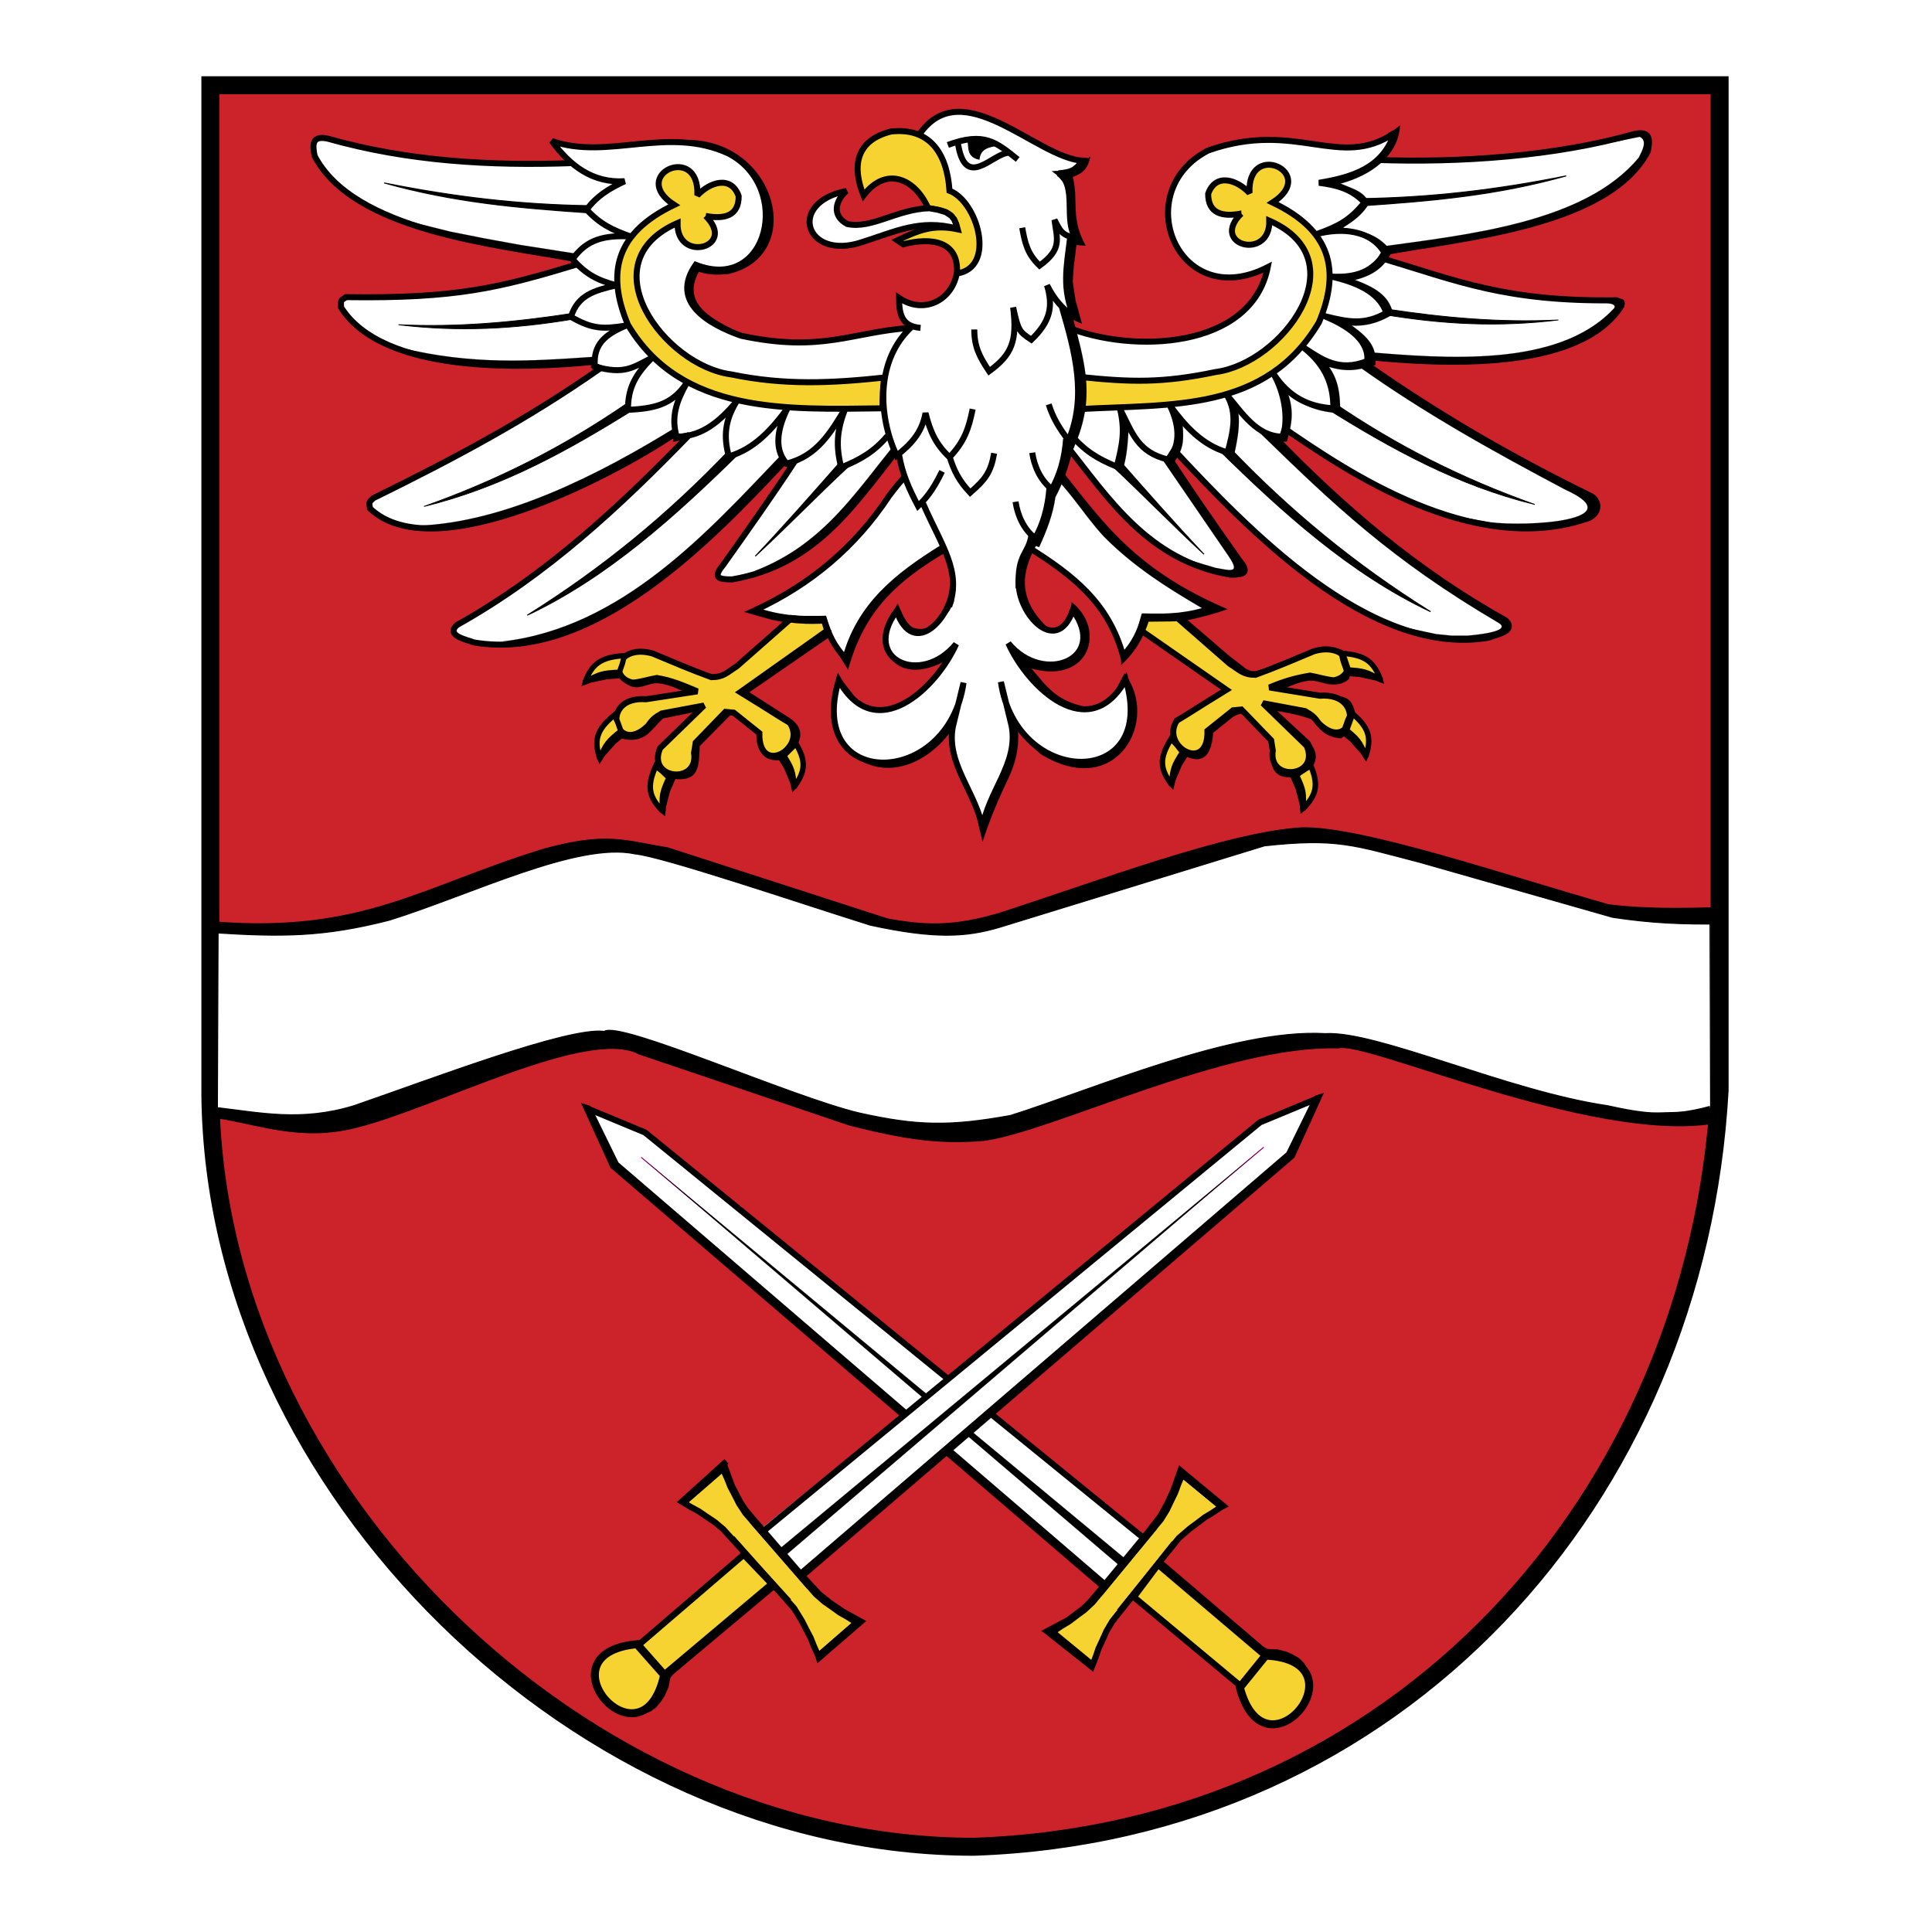 <svg xmlns="http://www.w3.org/2000/svg" width="2500" height="2500" viewBox="0 0 192.756 192.756"><path fill-rule="evenodd" clip-rule="evenodd" fill="#fff" d="M0 0h192.756v192.756H0V0z"/><path d="M171.566 108.768V8.504H20.989v100.773c.415 39.299 37.166 74.975 76.181 74.975 42.275-1.453 72.131-34.627 74.396-75.484z" fill-rule="evenodd" clip-rule="evenodd" fill="#cc2229" stroke="#000" stroke-width="1.795" stroke-miterlimit="2.613"/><path fill-rule="evenodd" clip-rule="evenodd" fill="#fff" stroke="#fff" stroke-width=".011" stroke-miterlimit="2.613" d="M33.204 18.002l2.474 1.967 4.041 1.967 5.361 1.573 12.042 2.281.33.551-7.836 2.202-5.196.787-7.258.236-2.801.158-.323.943 1.392 1.653 2.145 1.573 3.629 1.416 4.289.865 4.618.237 8.99-.158.577.629-10.886 6.844-11.794 6.136-.165.866 2.309 1.494 2.639.472 3.217-.078 4.124-.787 3.381-1.101 4.704-2.061 5.935-3.068 3.98-2.109 1.443.233-5.34 5.195-7.093 6.293-5.608 4.091-5.196 3.304.082.787 2.309.787 3.712.078 2.804-.472 4.701-1.988 4.701-2.496 4.454-3.303 4.949-4.721 5.031-5.113 1.319-.158-6.103 8.654-1.732 2.832.577.236 2.31-.236 3.134-1.101 2.639-1.495 2.804-2.281 4.124-4.72 2.227-2.754.825 2.439-4.371 5.664-3.3 3.304-3.958 2.675-3.386 1.735 3.468.703 3.547.079.662 1.725 1.399 2.051 1.98-4.002 3.227-3.56 4.691-3.372.907 2.831-.082 2.282-1.403 2.438-1.154.787-.99.158-1.237-.473-.825-1.651-.99 2.202v1.573l1.073 1.181 1.731.471 1.898-.315 1.979-1.179-1.814 2.753-2.475 2.124-1.731.865-1.892.236-1.903-.865-1.649-1.888-.413 3.461.578 2.046 1.319 1.651 2.227.866 2.312.094 2.398-1.038 1.558-1.573 1.235-1.296.168 2.712 2.968 7.395 2.641-6.372.412-2.282-.248-2.124 2.969 2.989 2.31 1.102 2.721.65 2.062-.86 1.403-1.427.746-2.223-.17-2.119-.576-1.809-1.485 1.888-1.402.865-2.305-.251-2.892-1.479-1.815-2.046-1.402-2.124 1.732 1.023 1.733.472 1.814-.158 1.403-1.022.494-1.338-.164-1.415-.908-1.416-.743 1.416-.824.55-1.402-.157-1.485-1.416-.742-2.046-.248-2.36.908-2.359 5.444 3.775 2.142 2.591 1.321 2.444.742 1.967 1.32-2.046.66-1.888h3.463l3.383-.708-2.723-1.494-4.453-2.911-3.465-3.068-3.05-4.012-1.565-1.642.92-2.751 4.768 5.809 4.619 4.169 4.453 1.962 2.637.551.742-.394-.168-.724-7.004-10.52.748-.446 7.5 7.526 4.947 4.327 5.362 3.461 3.464 1.731 2.805.944 2.639.55 3.711-.078 2.31-.787.412-.55-.496-.551-6.597-4.091-8-6.215-7.754-7.473.498-1.081 7.834 4.778 6.927 3.304 3.875 1.023 3.135.551h4.867l3.959-1.023.825-.944-.412-.787-11.465-6.057-11.711-7.394.412-.709 5.937.236 6.352.079 4.783-.787 3.381-.865 2.227-1.338 2.062-1.809.66-.787-.578-.472h-5.195l-8.082-1.179-9.981-3.069v-.55l8.99-1.574 4.784-.943 4.207-1.259 3.629-1.731 2.144-1.337 1.403-1.573 1.236-1.81.164-1.101-.992-.467-8.575 1.725-9.65.866-7.67-.079 1.238-2.281-2.97 1.023-2.887.078-5.047-.786-3.529.157-3.547.708-2.145 1.259-1.484 2.202-.908 2.282.248 2.517.824 1.888 1.32 1.49 2.391 1.095 2.559.168 2.802-.944-.988 2.517-1.486 1.81-3.215 1.888-4.537 1.101-5.031-.157-4.452-1.013-.574-1.73.74.079-.496-4.81.58-2.742-.166-2.544-.078-2.486-.998-1.274 1.155-.394.908-.865-2.393-.865-2.805-1.337-3.38-1.81-2.64-.787-1.897-.157-1.896.944-1.155 1.259 2.144 1.888.99 4.09 1.072.557 1.567 2.748.082 2.753-.576 1.101-1.733 1.023-.577 1.337-1.567 1.495h-2.309l-1.155-.551.092 1.259.898 1.573-8.825 1.495-4.949-.079-3.793-.865-3.277-2.058-.975-1.632-.013-1.496.635-1.323 2.067.467 1.81-.487 1.979-1.495 1.072-2.99-.165-2.594-1.247-2.362-2.217-1.81-2.056-.871-3.8-.387-6.02.551h-2.969l-2.468-.472 1.478 2.045-7.248.002-5.537-.316-5.191-.698-3.963-.797-2.804-.787-.743.315-.247 1.101.66 1.259 1.32 1.652z"/><path d="M70.4 21.542c3.186 3.138-2.889 4.754-2.804.708-8.998 3.948-1.271 14.253 5.361 15.104 5.293 1.104 9.993.873 15.258.315-.144 1.032-.165 2.031-.165 3.068-9.547.117-20.085.609-25.402-8.339-2.199-5.242-1.158-9.202 4.618-11.957-4.617-2.967 2.561-6.267 2.31-.944 1.261-1.353 3.389-2.023 4.124.079 0 1.95-1.404 2.327-3.3 1.966zM123.838 21.306c-3.188 3.138 2.889 4.755 2.803.708 8.998 3.948 1.271 14.253-5.361 15.104-5.293 1.104-8.426 1.03-13.689.472.166 1.115.164 2.113.082 3.226 9.299-.513 18.6.294 23.918-8.654 2.197-5.242 1.158-9.203-4.619-11.957 4.617-2.967-2.561-6.267-2.309-.944-1.262-1.353-3.391-2.023-4.125.079-.001 1.95 1.403 2.327 3.3 1.966zM95.556 22.879c-2.454-.52-3.93.104-6.021 1.102l.578.393c2.812-.731 5.587-.331 5.361 2.911 3.914-.56 2.107-7.146-.742-8.26-.253-3.863-2.089-6.332-5.855-5.9-3.579.91-3.847 3.583-2.722 6.372 2.267-2.973 5.156-1.666 6.433 1.259 1.857.294 2.529.451 2.968 2.123z" fill-rule="evenodd" clip-rule="evenodd" fill="#f6d330" stroke="#000" stroke-width=".599" stroke-miterlimit="2.613"/><path d="M95.473 27.207c-.494 2.833-3.372 4.183-5.773 2.517 0 1.696.303 2.83 2.145 2.989m-.825-.158c-3.639 3.266-3.458 8.845-1.567 12.902 1.302-1.022 2.531-2.208 2.887-4.248.462 1.856 1.008 3.085 2.392 4.405 1.47-1.529 1.922-2.861 2.31-4.798m-5.28-27.455c4.267-6.105 11.629 2.381 16.248 2.675-.766 1.021-1.18 1.143-2.393 1.258 1.926 1.23.434 4.809 1.732 6.451-1.436-.273-1.559-.694-2.145-1.809.275 1.972.756 2.929-1.484 4.562-1.211-1.155-1.469-2.269-1.732-3.776M97.205 32.87c0 1.717.504 2.699 1.484 4.169 2.262-1.658 2.814-3.01 2.393-6.372.51 2.346.607 2.413 1.814 3.226 1.826-1.754 2.225-3.235 1.566-5.428.762 1.451 1.377 2.156 2.723 3.226-1.271-2.873-.773-5.04-.412-8.024m-.826 6.962c1.297 4.457 2.527 8.881.66 13.333-.916-1.263-1.51-2.162-1.979-3.619M89.7 45.378c.314 1.898 1.014 3.429 1.897 5.113 1.124-1.071 1.739-2.126 2.392-3.461" fill="none" stroke="#000" stroke-width=".599" stroke-miterlimit="2.613"/><path d="M106.365 43.793c-.139 1.917-.613 3.579-1.422 5.016-1.217-.974-1.76-2.366-1.957-3.642m1.715 3.521c-.141 1.917-.613 3.579-1.422 5.016-1.217-.974-1.762-2.366-1.957-3.643" fill="none" stroke="#000" stroke-width=".6" stroke-miterlimit="2.613"/><path d="M102.938 53.228c-.312 2.253-1.439 1.782-1.311 5.465M92.096 50.242c1.909 4.354 3.835 6.715 2.605 10.261" fill="none" stroke="#000" stroke-width=".603" stroke-miterlimit="2.613"/><path d="M94.731 45.536c.468 1.518.99 2.468 2.062 3.619 1.535-1.333 2.062-2.055 2.393-3.933m-4.125 13.215c-.081 3.141-3.908 7.382-5.608 2.518-3.589 4.892 2.442 7.562 5.938 3.304-1.994 4.438-8.042 10.183-11.711 3.619-3.282 10.96 10.92 10.858 12.454.236l-1.072 4.405c-.695 3.757 2.468 6.693 3.015 10.388" fill="none" stroke="#000" stroke-width=".599" stroke-miterlimit="2.613"/><path d="M101.676 57.65c-.496 3.14 3.662 8.09 5.361 3.225 3.588 4.893-2.938 7.563-6.434 3.304 1.994 4.438 8.041 10.183 11.713 3.619 3.281 10.96-10.92 10.858-12.455.236l1.072 4.405c.695 3.757-2.375 6.537-2.922 10.231M93.989 54.661c-4.485 2.803-8.202 5.718-9.65 11.014-1.168-1.3-1.61-2.257-2.144-3.934-2.483.088-4.437-.044-6.846-.865 5.585-2.587 10.009-6.342 13.361-11.406.48-.642.936-1.221 1.484-1.81M102.566 54.583c4.484 2.803 8.037 5.56 9.484 10.856 1.17-1.3 1.609-2.257 2.145-3.934 2.482.088 4.436-.045 6.846-.865-5.586-2.587-10.338-6.264-13.691-11.328-.48-.641-1.184-1.378-1.732-1.966M89.288 45.221c-4.224 5.31-8.044 11.196-16.248 12.586-1.24 0-2.007-.104-.907-1.416 2.435-3.44 4.869-6.864 7.176-10.384l-.66.315-.495-.157c-7.193 7.668-18.965 19.934-30.846 17.936-.791-.302-2.841-.673-1.732-1.73 8.919-4.987 16.201-11.76 23.176-18.959l-1.32.314-.083-.472c-5.908 4.025-23.999 13.61-30.434 7.473-.084-.649-.149-.565.33-1.023 8.075-3.967 15.303-7.81 22.681-12.979l-.66-.236v-.393c-7.184.721-21.066 1.205-25.238-5.428 0-.7-.116-.634.495-1.022 11.021.157 15.305-.937 22.929-3.226l-.33-.629c-7.931-1.449-21.838-2.796-25.732-10.227-.206-1.082-.317-2.078 1.319-1.73 7.941 2.251 16.159 2.735 24.413 2.438M106.34 44.355c4.225 5.311 8.209 11.59 16.414 12.98 1.24 0 2.006-.104.906-1.416-2.434-3.44-4.703-6.707-7.01-10.227l.494-.787c7.193 7.668 19.459 20.721 31.342 18.723.791-.301 2.84-.673 1.732-1.73-8.92-4.986-16.109-11.132-23.084-18.331l.773.041.289-.826c5.908 4.025 18.799 12.981 30.35 8.891 1.238-.649.91-1.82.152-2.199-8.074-3.968-15.131-8.05-22.508-13.221l.336-.236v-.394c7.184.721 21.064 1.52 25.236-5.113 0-.7.117-.162-.494-.551-11.02.158-15.84-1.919-23.463-4.209l.328-.59c7.932-1.448 22.375-2.639 26.27-10.069.205-1.082.316-2.077-1.32-1.731-7.941 2.252-17.479 2.893-25.732 2.596" fill="none" stroke="#000" stroke-width=".599" stroke-miterlimit="2.613"/><path d="M88.545 43.49c-1.328 1.56-2.619 2.329-4.619 3.147-.551-2.234-.432-3.662.413-5.9-1.406 2.347-2.833 4.786-5.856 5.507-1.419-1.546-.761-3.808.083-5.507-1.483 2.021-3.265 4.058-5.856 4.799-.529-2.017-.377-3.56.742-5.428-1.535 1.778-3.302 3.461-5.938 3.461-.59-1.971-.014-3.54.99-5.349-1.489 2.243-3.356 2.535-5.855 2.674 0-2.25.764-3.528 2.392-5.192-1.9.959-2.751 1.707-5.691.866-.194-2.221 1.061-3.227 3.134-4.091-2.322.369-3.359.375-5.526-.865.705-2.185 2.318-2.618 4.536-3.147-1.908-.505-3.024-1.097-4.371-2.596 1.42-2.031 3.241-2.408 5.773-2.281-1.833-.656-3.019-1.224-4.371-2.675 1.051-1.379 2.163-2.054 3.794-2.832-3.19.203-5.473-1.552-7.258-4.012 5.61 1.972 11.514-1.583 17.65 1.259 6.399 3.373 3.946 13.939-3.299 11.092-2.591 3.707 1.287 5.933 4.536 7.08 8.065 1.721 11.044-.388 16.908-.787M106.848 43.372c1.328 1.56 2.576 2.369 4.576 3.186.551-2.233.846-3.505.33-5.743 1.242 2.425 1.762 4.314 4.785 5.035 1.418-1.546 1.008-3.729.164-5.428 1.482 2.021 3.182 3.979 5.773 4.72.529-2.017 1.037-3.874-.082-5.743 1.535 1.778 2.971 4.169 5.607 4.169.59-1.971.098-4.405-.906-6.215 1.488 2.244 3.439 3.243 5.938 3.383 0-2.25-.682-4.237-2.969-6.058 1.736 1.117 3.494 2.494 6.352 1.337.193-2.221-2.217-3.619-4.289-4.484 2.404.605 4.018.925 6.186-.314-.705-2.185-3.227-3.09-5.443-3.619 2.402.124 4.096-.468 5.277-2.36-1.42-2.425-4.479-2.487-6.762-1.888 2.141-.768 3.279-1.345 4.75-3.146-1.229-1.317-2.711-1.735-4.537-1.967 3.281-.54 6.385-1.476 7.506-4.956-5.467 3.724-9.758-1.367-18.557 1.73-7.959 4.083-3.072 16.27 5.938 11.643-1.643 8.226-13.559 8.628-20.041 5.979M94.566 14.462c3.643-1.341 4.821-.268 6.971 1.444m-5.981-1.719c.716 4.887 3.409 1.172 5.03 1.062" fill="none" stroke="#000" stroke-width=".599" stroke-miterlimit="2.613"/><path d="M96.574 13.969c.072.97.019 1.685 1.112 1.925.135-1.157 1.057-1.255 2.018-1.414l-.947-.354-.945-.236-1.238.079z" fill-rule="evenodd" clip-rule="evenodd" stroke="#000" stroke-width=".079" stroke-miterlimit="2.613"/><path d="M95.401 22.781c-3.604-.937-6.016.303-9.39 1.375-5.635 1.895-7.555-3.926-1.565-5.106-1.086.95-1.499 2.452.083 3.299 2.439.53 4.979-1.494 8.195-1.571l.865.157.783.236.535.354.288.354.207.511v.391h-.001z" fill-rule="evenodd" clip-rule="evenodd" fill="#fff" stroke="#000" stroke-width=".599" stroke-miterlimit="2.613"/><path d="M82.524 62.921l-8.66 6.136c1.352.834 2.703 1.666 4.042 2.518l.907.55c1.705 2.59-3.153 5.355-3.052 1.022l-2.557-2.045-.825-.079-2.969 3.068-.165 1.023c.507 3.177-4.741 2.697-3.381-.473l4.371-4.248-4.206.787c-.741.424-.904.579-1.402 1.259-3.25 3.131-4.941-3.025-.165-2.675l5.113-.787c-1.429-.596-2.513-1.08-4.042-1.337-.815.142-1.566.4-2.392.472-2.51-.521-1.525-3.897 1.979-2.91 1.947.816 3.87 1.638 5.856 2.359 1.212 0 1.528-.447 2.557-1.101l5.443-4.798.773.085h2.43l.345 1.174zM117.295 61.505l5.402 4.72c1.029.654 1.346 1.102 2.557 1.102 1.986-.722 3.91-1.543 5.857-2.36 3.504-.987 4.488 2.39 1.979 2.911-.824-.072-1.576-.331-2.393-.472-1.527.257-2.611.583-4.041 1.18l5.031.826c4.777-.351 3.168 5.923-.082 2.792-.498-.68-.662-.835-1.402-1.259l-4.207-.787 4.373 4.249c1.359 3.169-3.889 3.649-3.383.472l-.164-1.022-2.969-3.068-.826.079-2.557 2.045c.102 4.332-4.756 1.567-3.051-1.022l.906-.551c1.34-.852 2.691-1.684 4.041-2.518l-8.607-5.979.381-1.329h2.1l1.055-.009z" fill-rule="evenodd" clip-rule="evenodd" fill="#f6d330" stroke="#000" stroke-width=".599" stroke-miterlimit="2.613"/><path d="M135.795 20.539c7.209-.491 13.564-1.055 20.469-2.992-7.029 1.405-13.525 2.174-20.662 2.274l.494.314-.301.404z" fill-rule="evenodd" clip-rule="evenodd" stroke="#000" stroke-width=".098" stroke-miterlimit="2.613"/><path d="M155.443 31.927c-5.855.272-11.348-.221-17.156-1.102l.084.314-.33.236c5.842.985 11.453 1.276 17.402.552zM132.961 40.104c6.363 4.36 12.879 7.635 20.166 10.227-7.65-1.863-14.283-5.516-20.865-9.637h.615l.084-.59z" fill-rule="evenodd" clip-rule="evenodd" stroke="#000" stroke-width=".079" stroke-miterlimit="2.613"/><path d="M122.604 44.586c6.062 6.356 12.604 11.738 20.125 16.441-8.035-3.781-14.836-9.969-21.031-16.048l.721.236.185-.629zM111.543 45.775c2.822 3.204 5.633 6.41 8.576 9.519-3.158-2.922-6.135-6.002-9.277-8.929l.617.118.084-.708zM58.798 21.242c-7.208-.491-13.563-1.055-20.467-2.991 7.029 1.404 13.525 2.174 20.662 2.274l-.495.314.3.403z" fill-rule="evenodd" clip-rule="evenodd" stroke="#000" stroke-width=".098" stroke-miterlimit="2.613"/><path d="M39.752 32.397c5.855.272 11.348-.221 17.155-1.101l-.083.314.33.236c-5.842.984-11.453 1.276-17.402.551zM62.465 40.301c-6.363 4.361-12.879 7.635-20.165 10.227 7.649-1.863 14.283-5.516 20.866-9.636h-.617l-.084-.591z" fill-rule="evenodd" clip-rule="evenodd" stroke="#000" stroke-width=".079" stroke-miterlimit="2.613"/><path d="M72.73 44.939c-6.062 6.356-12.604 11.737-20.124 16.441 8.036-3.781 14.836-9.969 21.031-16.048l-.722.236-.185-.629zM83.931 45.973c-2.824 3.204-5.634 6.411-8.577 9.519 3.159-2.921 6.135-6.002 9.278-8.929l-.619.119-.082-.709z" fill-rule="evenodd" clip-rule="evenodd" stroke="#000" stroke-width=".098" stroke-miterlimit="2.613"/><path d="M134.316 66.831c1.678.089 1.986.153 3.422.984-.695-1.801-1.533-2.49-3.916-2.636l.191.789.125.354.178.509z" fill-rule="evenodd" clip-rule="evenodd" fill="#f6d330" stroke="#000" stroke-width=".53" stroke-miterlimit="2.613"/><path fill-rule="evenodd" clip-rule="evenodd" stroke="#000" stroke-width=".098" stroke-miterlimit="2.613" d="M137.902 67.68l.125.471-.824-.314-.906-.197-.742-.157-1.153-.078-.371-.039.289-.55 1.688.157 1.277.393.617.314z"/><path d="M134.166 72.707c1.281 1.037 1.486 1.266 2.105 2.755.586-1.836.354-2.868-1.453-4.357l-.346.739-.125.353-.181.51z" fill-rule="evenodd" clip-rule="evenodd" fill="#f6d330" stroke="#000" stroke-width=".539" stroke-miterlimit="2.613"/><path fill-rule="evenodd" clip-rule="evenodd" stroke="#000" stroke-width=".098" stroke-miterlimit="2.613" d="M136.488 75.449l-.199.447-.459-.725-.598-.678-.492-.553-.869-.726-.269-.245.578-.272 1.246 1.097.769 1.049.293.606z"/><path d="M129.361 77.352c.672 1.47.75 1.76.617 3.358 1.375-1.403 1.643-2.426.707-4.522l-.65.519-.275.264-.399.381z" fill-rule="evenodd" clip-rule="evenodd" fill="#f6d330" stroke="#000" stroke-width=".551" stroke-miterlimit="2.613"/><path fill-rule="evenodd" clip-rule="evenodd" stroke="#000" stroke-width=".098" stroke-miterlimit="2.613" d="M130.18 80.789l-.387.317-.076-.843-.223-.86-.185-.702-.446-1.018-.131-.334.645-.001.613 1.509.205 1.265-.015.667z"/><path d="M117.99 75.042c-.875 1.369-.994 1.646-1.092 3.247-1.16-1.568-1.279-2.617-.055-4.572l.572.598.234.298.341.429z" fill-rule="evenodd" clip-rule="evenodd" fill="#f6d330" stroke="#000" stroke-width=".547" stroke-miterlimit="2.613"/><path fill-rule="evenodd" clip-rule="evenodd" stroke="#000" stroke-width=".098" stroke-miterlimit="2.613" d="M116.689 78.341l.338.365.196-.826.343-.823.286-.671.586-.951.175-.313-.638-.085-.823 1.415-.384 1.226-.079.663z"/><path d="M61.795 67.067c-1.678.089-1.986.152-3.422.983.696-1.801 1.534-2.49 3.917-2.636l-.192.788-.124.354-.179.511z" fill-rule="evenodd" clip-rule="evenodd" fill="#f6d330" stroke="#000" stroke-width=".53" stroke-miterlimit="2.613"/><path fill-rule="evenodd" clip-rule="evenodd" stroke="#000" stroke-width=".098" stroke-miterlimit="2.613" d="M58.208 67.916l-.124.471.825-.314.905-.197.742-.157 1.153-.079.371-.039-.288-.55-1.689.157-1.276.393-.619.315z"/><path d="M61.945 72.942c-1.281 1.037-1.486 1.266-2.105 2.755-.585-1.837-.354-2.868 1.454-4.357l.346.739.125.353.18.51z" fill-rule="evenodd" clip-rule="evenodd" fill="#f6d330" stroke="#000" stroke-width=".539" stroke-miterlimit="2.613"/><path fill-rule="evenodd" clip-rule="evenodd" stroke="#000" stroke-width=".098" stroke-miterlimit="2.613" d="M59.623 75.685l.2.446.458-.724.597-.679.492-.552.87-.726.27-.245-.577-.273-1.247 1.098-.769 1.048-.294.607z"/><path d="M66.75 77.587c-.671 1.47-.749 1.76-.617 3.358-1.374-1.403-1.643-2.427-.708-4.522l.651.519.276.264.398.381z" fill-rule="evenodd" clip-rule="evenodd" fill="#f6d330" stroke="#000" stroke-width=".551" stroke-miterlimit="2.613"/><path fill-rule="evenodd" clip-rule="evenodd" stroke="#000" stroke-width=".098" stroke-miterlimit="2.613" d="M65.932 81.024l.386.318.076-.843.223-.861.187-.702.445-1.018.129-.333-.644-.002-.612 1.51-.206 1.264.016.667z"/><path d="M78.121 75.278c.875 1.369.994 1.647 1.092 3.247 1.16-1.568 1.28-2.617.055-4.572l-.571.598-.235.297-.341.43z" fill-rule="evenodd" clip-rule="evenodd" fill="#f6d330" stroke="#000" stroke-width=".547" stroke-miterlimit="2.613"/><path fill-rule="evenodd" clip-rule="evenodd" stroke="#000" stroke-width=".098" stroke-miterlimit="2.613" d="M79.422 78.577l-.338.364-.195-.825-.345-.823-.284-.671-.586-.951-.176-.314.638-.085.822 1.416.385 1.226.079.663z"/><path d="M104.941 17.074l.787-.039 1.205-.078 1.854-1.325c-.26 1.087-.604 1.594-1.762 2.026.607 2.298-.262 4.118 1.297 6.858l-.926-.078-.277 2.182-.094 1.48.277 1.871.65 2.338-1.854-.857.834-.468-.463-2.104v-2.884l.648-2.416-.371-1.48-.139-3.351-1.111-1.247-.555-.428z" fill-rule="evenodd" clip-rule="evenodd" stroke="#000" stroke-width=".01" stroke-miterlimit="2.613"/><path d="M90.302 47.583l-2.915 4.008-2.453 2.841-2.314 2.101-3.887 2.725-3.193 1.712 3.563.701-6.016 5.253-1.712.817-5.646-2.335-1.851-.233-1.666.389-.185 1.673 1.111.817 1.666-.428 1.296-.039 3.378 1.284-6.201.934-.972.505-.787 1.168.74 1.673 1.018.234.879-.467 1.666-1.712 3.98-.817.37.312-4.026 3.774-.417.623.139 1.323.972.662 1.389.078.925-.934.231-2.102 2.823-2.996.786-.117 2.823 2.179.509 1.985 1.527.117 1.111-1.167-.139-1.868-4.951-3.152 8.699-6.188L84.24 65.6l1.157-2.957 1.666-2.491 2.453-2.452 2.268-1.635 2.499-1.44.602 1.83.278 2.14v1.44l-.417.856-.694.934-.925.778-1.435.7-1.342-.545-.879-1.479-.786.817-.417 1.946.972 1.556 1.897.779 2.083-.35 2.221-1.44-1.944 2.919-3.332 2.88-2.776.623-2.268-1.05-1.48-1.674-.509 2.335.509 2.646 1.619 1.868 1.99.934 3.054-.428 2.313-1.129 2.36-2.529-.046 1.012v.973l.602 2.296 2.453 5.526.602-1.401 2.406-5.137-.047-3.191 1.713 1.751 1.805 1.362 2.127.74 2.453.077 2.221-1.128 1.158-1.713.369-1.907-.508-2.918-2.176 2.062-1.896.545-2.223-.623-2.775-2.179-2.268-3.035 2.684 1.167 1.619.078 1.99-.7.834-1.479-.139-1.518-.926-1.401-.695 1.245-1.018.584-1.48-.428-1.805-2.568-.371-1.44-.045-1.829 1.203-2.763.74-.817 1.156-3.969.879-1.751.695-2.646 1.156-3.386.186-3.191-1.389-6.888.787.233c1.375 5.076 2.314 8.32-.047 13.426-.371 1.616-.877 3.06-1.666 4.553-.246 1.76-.871 3.346-1.619 4.981l-.324-.117c-1.484 2.663-1.797 5.326 1.111 8.095l.602.156 1.064-.428.785-1.284v-.934c3.494 2.743 1.777 8.242-4.025 6.616 1.518 1.723 2.369 3.232 5.508 3.853l1.572-.311.973-.701 1.248-2.335c3.564 4.6-.746 12.694-8.328 8.056l-1.158-1.011-1.156-1.557c.152 1.851-.182 3.334-.971 5.021-1.004 2.083-1.85 4.103-2.547 6.265l-.277-1.206-.508-2.102-1.898-4.631-.509-3.036c-2.314 3.136-6.345 4.969-9.764 2.374l-1.481-1.829-.602-3.853.555-2.452.509.701 1.481 1.907.972.584.925.272 1.388-.078 2.869-1.44 2.591-3.23c-2.179 1.198-4.626 1.332-5.738-.778l-.37-1.557.417-1.596.972-1.79.602 1.323c.598.955.806 1.321 2.267 1.167l1.342-.934.925-2.023.324-1.635-.231-1.401-.555-1.556c-4.74 2.826-8.011 5.739-9.625 11.636l-1.064-1.712-.833-1.518-7.959 5.487 4.072 2.607c1.115.783 1.299 1.67.602 2.88l-1.25 1.245c-2.24.351-2.591-1.049-2.591-2.568l-2.545-2.062-3.239 3.269c-.092 2.089.024 3.762-3.101 3.191l-1.157-1.089-.046-1.247.648-1.128 3.285-3.152-3.285.662c-1.281 1.191-1.767 2.596-4.257 1.985v-.508l-.694-1.712 1.111-1.362 1.157-.389 4.859-.623c-.801-.414-1.606-.747-2.545-.895-1.282-.12-2.061.943-3.378 0l-.786-1.128.601-1.635 1.573-.545 1.527.234 5.831 2.452 1.435-.428 5.784-5.02-1.389-.272-1.526-.428-1.204-.35 1.99-.856 2.129-1.012 3.517-2.296 2.499-2.335 3.378-3.775 2.542-3.192zM115.938 45.792l6.664 9.729c1.154 1.72.217 1.41-1.342 1.129l-2.498-.739-.881-.312 2.5 1.128 2.312.662 1.342-.155.094-.506-7.404-10.935h-.787v-.001zM125.656 43.146c7.361 7.162 13.086 12.657 23.783 18.952 1.666.933-2.523 1.281-3.053 1.323h-1.527l-1.574-.156-3.1-.662 3.887 1.206 3.795-.077 2.498-.817.279-.701-8.377-5.292-7.404-5.915-7.82-7.589-1.387-.272zM135.467 36.491c6.539 4.68 13.49 8.545 20.73 12.375 6.754 3.071-3.869 3.731-7.59 3.23l-3.285-.584 5.137 1.167 4.859-.233 3.33-.817.74-1.051-.508-.973-12.449-6.538-10.504-6.849-.46.273zM161.564 29.758l-6.756-.039 2.453.389c.883.062 4.721-.162 3.654.778-5.568 5.854-16.881 4.852-24.57 4.242l.184.506 8.932.544 6.387-.544 3.84-.974 3.379-1.439 2.127-1.751c.464-.455 1.587-1.302.37-1.712zM137.688 24.622c8.537-1.196 20.441-2.354 25.82-8.912.275-.579.936-1.657.092-2.062l-2.684.545 1.203-.623 1.99-.194.416.7-.186 1.246-1.666 2.102-2.545 1.945-4.533 2.18-6.525 1.635-11.152 1.945-.23-.507zM68.507 13.958c9.028-.008 12.005 11.617 4.118 13.387-1.1.071-1.892.089-2.915-.234-1.811 3.385 1.594 4.86 4.442 6.266l-2.776-.934-2.591-2.413-.231-1.479.879-2.062 2.083.467 1.851-.35 1.434-.895 1.064-1.557.647-2.53-.601-2.685-1.203-2.102-1.342-1.129-2.777-1.245-2.082-.505zM57.309 25.283l-5.46-.856-3.61-.661-3.331-.662-3.748-.934 2.729 1.089 13.42 2.53v-.506zM40.002 34.701c7.089 1.714 12.718 1.356 19.296.895l-.185.506-8.607.428-7.497-.817-3.007-1.012zM41.715 52.447c8.747-.319 18.211-5.195 25.635-9.768l-.092.701-7.08 4.047-5.322 2.413-3.424 1.245-6.663 1.635-3.054-.273zM50.09 64.005C62.1 62.651 70.753 52.898 77.854 45.48l.278.584-4.859 5.137-6.432 5.721-4.488 3.386-5.6 2.763-4.072 1.012-2.591-.078z" fill-rule="evenodd" clip-rule="evenodd" stroke="#000" stroke-width=".01" stroke-miterlimit="2.613"/><path d="M75.31 56.961c6.603-2.543 9.781-7.47 13.697-12.298l.277.467-5.599 6.966-3.702 3.036-3.332 1.751-1.341.078zM122.139 68.831l-4.812 2.996-.369 1.596.832 1.751c2.531 1.525 3.117-.309 3.24-2.062l1.988-1.596c.406-.216.547-.278 1.018-.35l2.639 2.763.047.74c.057 1.774.186 3.304 2.914 2.763l1.203-.778c.777-1.108.379-1.776-.186-2.725l-3.238-2.996c1.244.214 2.305.404 3.471.856.762.961 1.369 1.775 2.916 1.868l.74-.545.693-1.907c-.307-.969-.383-1.619-1.896-1.79l-5.137-.778c.941-.349 2.148-.925 3.193-.662l1.064.272c.854.09 1.453.062 2.127-.506l.232-.856-.463-1.362-.416-.662-.463-.155-1.852.117-5.184 1.829-1.201.312c-.477 0-.518-.027-.926-.233l-1.666-1.284-4.166-3.58a29.789 29.789 0 0 0 3.98-1.09c-9.09-3.885-12.26-8.473-16.334-13.582l-.418.896c1.582 1.738 2.795 3.663 4.396 5.409 2.988 3.032 6.346 5.149 10.135 7.355l-2.406.544-3.748.039-1.203 2.841-1.02 1.362v.7c1.377-1.293 2.166-2.626 2.73-4.32l3.146-.039 6.016 5.098 1.527.272 5.924-2.296 1.25-.117 1.525.467.277 1.518-1.062.973-3.193-.545-3.146 1.285 5.32.895 1.898.467.602 1.089-.695 1.868-1.064.078-1.342-.896-1.387-1.206-3.842-.739 4.025 4.203.139 1.751-1.203 1.012-2.174-.662-.277-2.569-3.055-3.191-.973.272-2.359 1.907-.186 1.323-.693.856-1.064-.039-1.295-1.245-.047-1.557 5.367-3.464-.413.041zM78.548 62.059c1.248.21 2.444.192 3.702.155l-.093-.35-3.701-.195.092.39zM139.076 13.725l-1.621 2.296-2.174 1.284-2.822.856 2.221.817 1.389 1.207-1.297 1.518-1.99 1.168 2.916.389 1.896 1.168.463 1.128-1.988 1.596-1.898.583 3.285 1.985.74 1.479-2.035.856-2.453-.039 2.268 2.141.463 1.284-.186.817-2.73.117-2.221-.701 1.064 1.868.555 1.518v1.634l-2.961-.7-2.082-1.596.324 3.425-.232 1.79h-.555l-2.406-1.246-1.896-1.984-.139 2.374-.463 2.529-2.592-1.44-2.639-2.257.094 2.49-.834 1.868-2.684-1.401-1.619-2.296-.834 4.086.648.428c.402-1.354.482-2.758.557-4.164l.693 1.206 1.758 1.518 2.082.778c1.121-1.512.91-2.527.834-4.125l3.238 2.685 1.852 1.051c.33-1.596.691-3.099.463-4.709l3.748 3.113 1.111-.078c.535-1.803.713-3.085.092-4.826 1.766 1.4 2.908 1.835 5.229 2.023 0-1.651-.08-3.177-1.111-4.631 1.777.52 2.803.368 4.629-.195.166-1.8-.721-2.749-2.361-3.93 1.545.086 2.867-.357 4.129-1.135-.373-1.77-1.623-2.593-3.805-3.419 1.686-.404 3.021-1.267 3.656-2.841-1.395-1.722-2.631-1.958-4.859-2.374 1.135-.694 1.988-1.358 2.639-2.452-.607-1.191-1.5-1.349-2.869-1.946 3.137-.839 5.764-2.842 5.922-5.798l-.555.428-.646.35.599.432z" fill-rule="evenodd" clip-rule="evenodd" stroke="#000" stroke-width=".01" stroke-miterlimit="2.613"/><path fill-rule="evenodd" clip-rule="evenodd" fill="#fff" stroke="#000" stroke-width=".098" stroke-miterlimit="2.613" d="M170.666 110.887l-9.121.263-28.822-7.269-17.184 3.385-18.098 5.48-7.577.139-16.489-5.395-13.019-3.99-25.387 8.389-4.134.109-9.144-1.379.071-18.181 11.431.054 19.02-6.385 10.551-1.684 8.14 2.144 20.683 6.126 6.757-.493 27.203-8.338 6.428-.403 8.707 1.935 20.291 5.835 9.629-.141.064 19.799z"/><path d="M21.406 91.985c14.829 1.156 20.639-3.526 32.921-7.29 6.229-1.677 7.802-.844 12.312-.101l21.883 7.079c4.126.78 6.921.684 11.076-.519 10.049-3.243 22.826-8.105 30.229-8.561 5.939-.181 20.436 4.774 30.678 7.682 3.773.453 7.258.371 11.057.279l.207 1.631c-3.98.049-7.061-.082-10.889-.666l-19.197-5.471c-6.631-1.714-8.264-2.449-15.523-1.658l-26.422 8.128c-3.343.992-6.479 1.181-12.904-.212-7.572-2.382-20.72-6.845-23.476-7.11-5.72-1.227-16.336 4.062-24.486 6.604-6.607 1.702-10.783 1.685-17.467 1.265l.001-1.08zM21.465 111.502c4.241.596 8.483 2.434 14.149.957 7.95-1.977 23.076-10.045 28.173-7.295l21.004 7.098c5.702 1.438 8.943 1.867 13.324 1.525 6.777-.861 24.104-9.586 35.408-9.234 2.746-.781 25.006 9.369 37.25 7.545l-.23-1.699c-3.871 1.053-6.42.75-10.166-.086-9.961-1.455-22.992-7.496-28.154-7.188-9.203-.531-23.053 5.531-31.4 8.164-6.106 1.104-9.323 1.035-15.061-.24-6.864-1.619-23.897-9.254-25.476-8.146-3.594-.486-17.307 4.777-24.983 7.416-5.228 1.598-9.304.695-13.606.193l-.232.99z" fill-rule="evenodd" clip-rule="evenodd" stroke="#000" stroke-width=".099" stroke-miterlimit="2.613"/><path fill-rule="evenodd" clip-rule="evenodd" fill="#fff" stroke="#000" stroke-width=".013" stroke-miterlimit="2.613" d="M114.197 153.588l-3.845 4.441-48.877-41.881-2.501-5.175 5.413 2.111 49.81 40.504z"/><path fill="none" stroke="#ca0088" stroke-width=".098" stroke-miterlimit="2.613" d="M112.096 155.943l-48.132-40.48"/><path fill="none" stroke="#000" stroke-width=".612" stroke-miterlimit="2.613" d="M114.213 153.547l-49.861-40.561-5.865-2.435"/><path fill="none" stroke="#000" stroke-width=".612" stroke-miterlimit="2.613" d="M110.432 158.248L61.459 116.17l-2.746-5.604"/><path fill-rule="evenodd" clip-rule="evenodd" stroke="#000" stroke-width=".013" stroke-miterlimit="2.613" d="M112.354 155.598L64.03 115.5l47.71 40.744.614-.646z"/><path fill-rule="evenodd" clip-rule="evenodd" stroke="#000" stroke-width=".012" stroke-miterlimit="2.613" d="M109.998 158.604l-49.082-42.1-2.937-6.451.888.283 2.743 6.103 48.667 41.598-.279.567z"/><path fill-rule="evenodd" clip-rule="evenodd" fill="#f6d330" stroke="#000" stroke-width=".013" stroke-miterlimit="2.613" d="M108.928 160.023l7.068-8.658 2.025-4.113 3.793 3.123-3.703 2.602-2.517 3.072-2.461 2.892-2.225 2.78-2.004 4.322-3.986-3.281 4.01-2.739z"/><path fill="none" stroke="#000" stroke-width=".612" stroke-miterlimit="2.613" d="M108.957 166.07l-3.947-3.25.869-.582.773-.467.698-.531.832-.613.816-.756 6.186-7.506"/><path fill="none" stroke="#000" stroke-width=".612" stroke-miterlimit="2.613" d="M121.898 150.363l-3.947-3.25-.404.965-.311.85-.386.785-.444.932-.586.947-6.183 7.506"/><path fill="none" stroke="#000" stroke-width=".612" stroke-miterlimit="2.613" d="M118.107 147.24l3.754 3.092-.871.582-.773.467-.697.529-.831.615-1.07.924-5.931 7.338"/><path fill-rule="evenodd" clip-rule="evenodd" stroke="#000" stroke-width=".012" stroke-miterlimit="2.613" d="M121.916 150.637l.67-.334-4.949-4.098-.83 2.354-.625 1.345-.653 1.188-1.324 1.713-5.068 6.129-.645.746-.609.588-1.473 1.111-2.515 1.342.759.521 3.922-2.898 7.68-9.272 1.646-3.758 4.014 3.323z"/><path fill="none" stroke="#000" stroke-width=".612" stroke-miterlimit="2.613" d="M104.607 162.867l4.325 3.428.384-.975.291-.855.37-.793.423-.942.565-.959 6.187-7.806"/><path fill-rule="evenodd" clip-rule="evenodd" fill="#f6d330" stroke="#000" stroke-width=".014" stroke-miterlimit="2.613" d="M112.992 159.225l2.553-3.166 10.805 9.111 2.097.41 2.178 1.524-.328 2.531-1.317 1.599-2.001.758-1.635-.586-1.115-1.679-.586-1.504-10.651-8.998z"/><path fill="none" stroke="#000" stroke-width=".625" stroke-miterlimit="2.613" d="M123.617 168.08l-10.494-8.744 2.518-3.363 10.81 9.078"/><path fill-rule="evenodd" clip-rule="evenodd" stroke="#000" stroke-width=".013" stroke-miterlimit="2.613" d="M130.525 166.621l-.445-.713-.478-.474-.647-.372-.613-.269-.92-.234-.932-.028-.424-.215-10.162-8.677-.56.709 10.431 8.861 3.454.533 1.296.879z"/><path d="M123.699 168.357l2.574-3.178c9.995.475-.027 12.833-2.574 3.178z" fill="none" stroke="#000" stroke-width=".798" stroke-miterlimit="2.613"/><path fill-rule="evenodd" clip-rule="evenodd" fill="#fff" stroke="#000" stroke-width=".013" stroke-miterlimit="2.613" d="M75.856 152.58l3.847 4.441 48.875-41.88 2.502-5.176-5.414 2.111-49.81 40.504z"/><path fill="none" stroke="#ca0088" stroke-width=".098" stroke-miterlimit="2.613" d="M77.958 154.936l48.13-40.481"/><path fill="none" stroke="#000" stroke-width=".612" stroke-miterlimit="2.613" d="M75.924 152.957l49.777-40.978 5.865-2.434"/><path fill="none" stroke="#000" stroke-width=".612" stroke-miterlimit="2.613" d="M79.622 157.24l48.972-42.078 2.746-5.603"/><path fill-rule="evenodd" clip-rule="evenodd" stroke="#000" stroke-width=".013" stroke-miterlimit="2.613" d="M77.7 154.59l48.323-40.098-47.709 40.744-.614-.646z"/><path fill-rule="evenodd" clip-rule="evenodd" stroke="#000" stroke-width=".012" stroke-miterlimit="2.613" d="M80.056 157.596l49.083-42.1 2.935-6.451-.886.283-2.745 6.104-48.667 41.597.28.567z"/><path fill-rule="evenodd" clip-rule="evenodd" fill="#f6d330" stroke="#000" stroke-width=".013" stroke-miterlimit="2.613" d="M74.224 150.857l7.372 8.405 3.721 2.676-3.708 3.222-1.953-4.08-2.614-2.992-2.446-2.906-2.373-2.653-3.934-2.691 3.898-3.387 2.037 4.406z"/><path fill="none" stroke="#000" stroke-width=".612" stroke-miterlimit="2.613" d="M68.253 149.885l3.861-3.354.43.955.332.84.409.776.468.919.61.932 6.38 7.34"/><path fill="none" stroke="#000" stroke-width=".612" stroke-miterlimit="2.613" d="M81.606 165.246l3.86-3.353-.884-.561-.787-.445-.71-.512-.847-.592-.837-.734-6.38-7.34"/><path fill="none" stroke="#000" stroke-width=".612" stroke-miterlimit="2.613" d="M85.315 162.023l-3.671 3.19-.431-.955-.332-.84-.407-.773-.469-.922-.778-1.266-6.212-7.006"/><path fill-rule="evenodd" clip-rule="evenodd" stroke="#000" stroke-width=".012" stroke-miterlimit="2.613" d="M81.333 165.217l.22.715 4.862-4.2-2.184-1.209-1.225-.837-1.063-.84-1.47-1.59-5.207-6.01-.63-.76-.48-.699-.851-1.637-.909-2.443-.404.531 1.975 4.219 7.873 9.107 3.436 2.247-3.943 3.406z"/><path fill="none" stroke="#000" stroke-width=".612" stroke-miterlimit="2.613" d="M72.478 145.801l-4.441 4.021.897.541.795.43.722.496.86.572.853.717 6.538 7.199"/><path fill-rule="evenodd" clip-rule="evenodd" fill="#f6d330" stroke="#000" stroke-width=".014" stroke-miterlimit="2.613" d="M74.34 154.998l2.699 3.039-10.777 9.145-.753 2-1.862 1.892-2.444-.74-1.36-1.564-.416-2.1.849-1.514 1.841-.822 1.582-.326 10.641-9.01z"/><path fill="none" stroke="#000" stroke-width=".625" stroke-miterlimit="2.613" d="M63.843 164.006l10.364-8.899 2.903 3.039-10.747 9.155"/><path fill-rule="evenodd" clip-rule="evenodd" stroke="#000" stroke-width=".013" stroke-miterlimit="2.613" d="M64.139 171.057l.777-.321.546-.392.475-.578.367-.559.384-.869.18-.912.282-.383 10.246-8.58-.608-.672-10.469 8.816-1.098 3.317-1.082 1.133z"/><path d="M63.556 164.041l2.708 3.064c-2.122 9.772-12.654-2.152-2.708-3.064z" fill="none" stroke="#000" stroke-width=".798" stroke-miterlimit="2.613"/></svg>